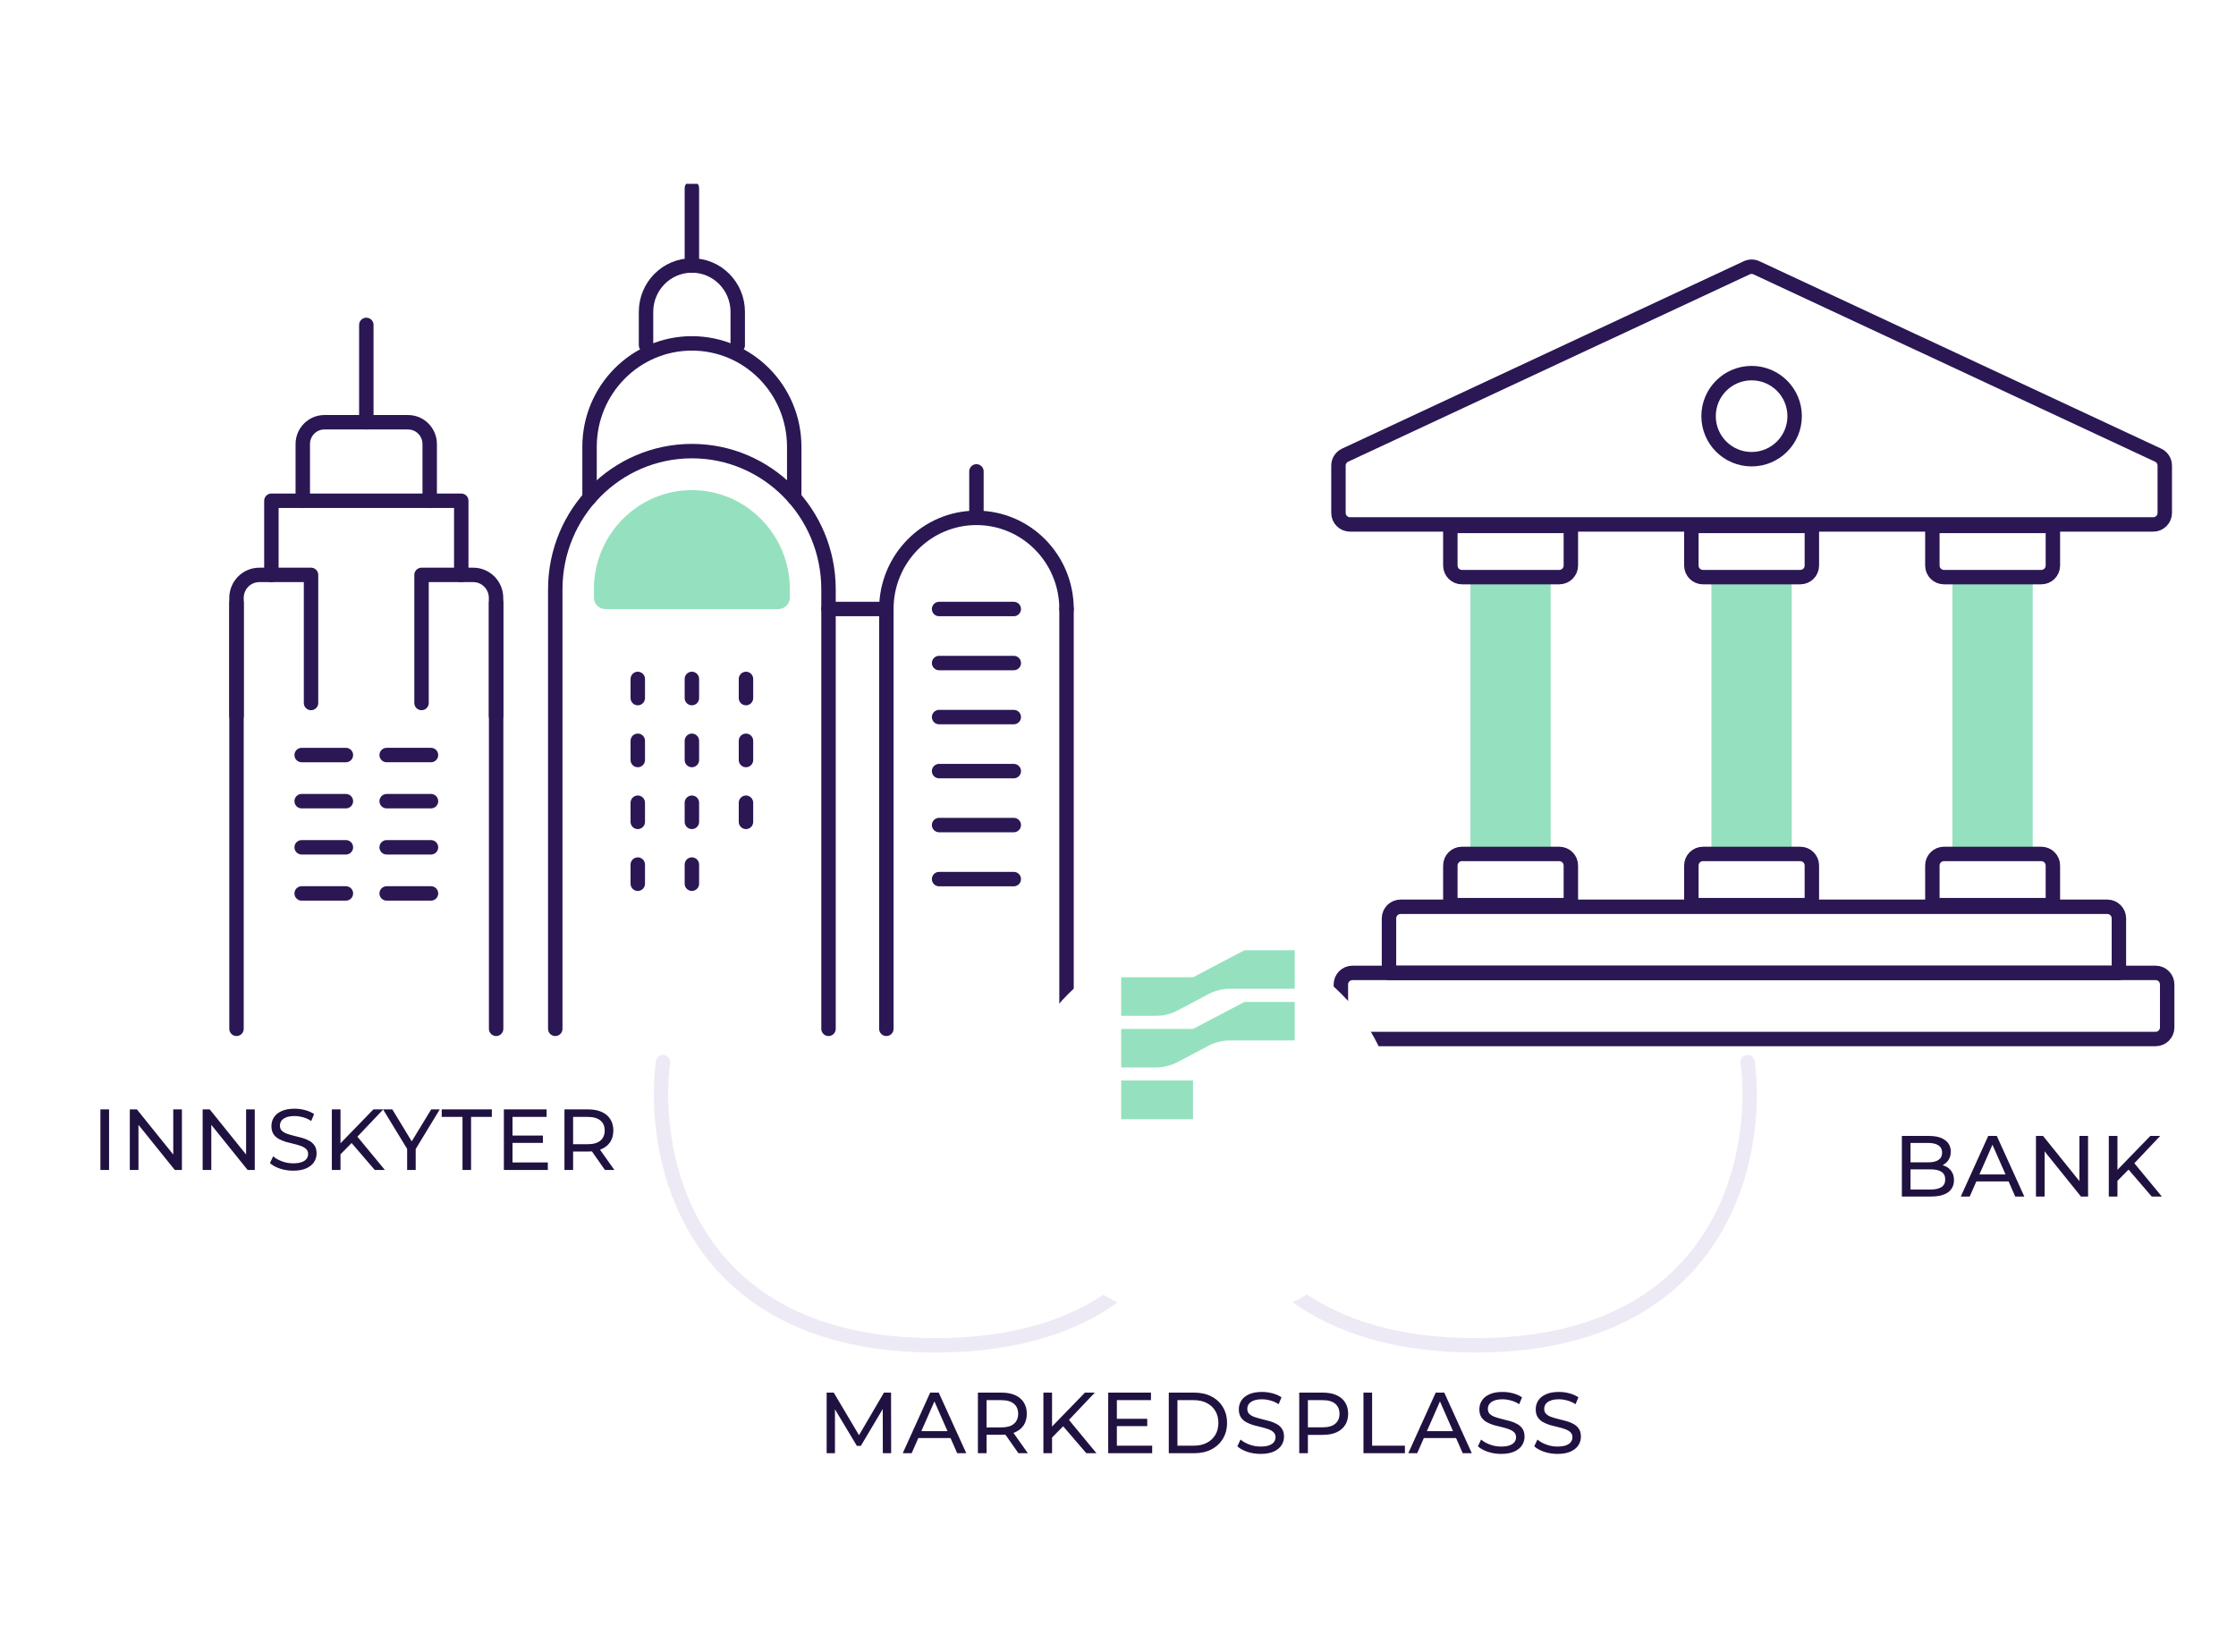 <svg width="310" height="229" viewBox="0 0 310 229" fill="none" xmlns="http://www.w3.org/2000/svg">
<g clip-path="url(#clip0_686_4144)">
<path d="M102.28 47.868V43.235C102.28 39.686 99.438 36.804 95.923 36.804C92.409 36.804 89.566 39.686 89.566 43.235V47.868" stroke="#2A1754" stroke-width="2" stroke-linecap="round" stroke-linejoin="round"/>
<path d="M95.923 36.804V26.085" stroke="#2A1754" stroke-width="2" stroke-linecap="round" stroke-linejoin="round"/>
<path d="M114.865 142.633V81.704C114.865 71.116 106.385 62.541 95.924 62.541C85.462 62.541 76.982 71.128 76.982 81.704V142.633" stroke="#2A1754" stroke-width="2" stroke-linecap="round" stroke-linejoin="round"/>
<path d="M110.112 68.996V61.957C110.112 54.025 103.767 47.606 95.924 47.606C88.081 47.606 81.735 54.037 81.735 61.957V68.996" stroke="#2A1754" stroke-width="2" stroke-linecap="round" stroke-linejoin="round"/>
<path d="M103.423 102.7V105.367" stroke="#2A1754" stroke-width="2" stroke-linecap="round" stroke-linejoin="round"/>
<path d="M103.423 111.286V113.942" stroke="#2A1754" stroke-width="2" stroke-linecap="round" stroke-linejoin="round"/>
<path d="M95.923 102.7V105.367" stroke="#2A1754" stroke-width="2" stroke-linecap="round" stroke-linejoin="round"/>
<path d="M95.923 111.286V113.942" stroke="#2A1754" stroke-width="2" stroke-linecap="round" stroke-linejoin="round"/>
<path d="M95.923 119.861V122.517" stroke="#2A1754" stroke-width="2" stroke-linecap="round" stroke-linejoin="round"/>
<path d="M88.422 102.7V105.367" stroke="#2A1754" stroke-width="2" stroke-linecap="round" stroke-linejoin="round"/>
<path d="M88.422 111.286V113.942" stroke="#2A1754" stroke-width="2" stroke-linecap="round" stroke-linejoin="round"/>
<path d="M88.422 119.862V122.518" stroke="#2A1754" stroke-width="2" stroke-linecap="round" stroke-linejoin="round"/>
<path d="M103.423 94.124V96.78" stroke="#2A1754" stroke-width="2" stroke-linecap="round" stroke-linejoin="round"/>
<path d="M95.923 94.124V96.78" stroke="#2A1754" stroke-width="2" stroke-linecap="round" stroke-linejoin="round"/>
<path d="M88.422 94.124V96.78" stroke="#2A1754" stroke-width="2" stroke-linecap="round" stroke-linejoin="round"/>
<path d="M122.884 84.431H114.864" stroke="#2A1754" stroke-width="2" stroke-linecap="round" stroke-linejoin="round"/>
<path d="M147.863 142.633V84.431" stroke="#2A1754" stroke-width="2" stroke-linecap="round" stroke-linejoin="round"/>
<path d="M32.789 83.585V142.632" stroke="#2A1754" stroke-width="2" stroke-linecap="round" stroke-linejoin="round"/>
<path d="M68.784 142.632V83.585" stroke="#2A1754" stroke-width="2" stroke-linecap="round" stroke-linejoin="round"/>
<path d="M63.949 79.702V69.424H37.625V79.702" stroke="#2A1754" stroke-width="2" stroke-linecap="round" stroke-linejoin="round"/>
<path d="M59.573 69.424V61.564C59.573 59.896 58.229 58.539 56.578 58.539H44.972C43.321 58.539 41.977 59.896 41.977 61.564V69.424" stroke="#2A1754" stroke-width="2" stroke-linecap="round" stroke-linejoin="round"/>
<path d="M32.789 99.258V82.894C32.789 81.131 34.204 79.702 35.95 79.702H43.121V97.459" stroke="#2A1754" stroke-width="2" stroke-linecap="round" stroke-linejoin="round"/>
<path d="M58.441 97.459V79.702H65.612C67.358 79.702 68.773 81.131 68.773 82.893V99.257" stroke="#2A1754" stroke-width="2" stroke-linecap="round" stroke-linejoin="round"/>
<path d="M95.922 67.947C88.433 67.947 82.335 74.116 82.335 81.702V82.838C82.335 83.724 83.053 84.442 83.939 84.442H107.905C108.79 84.442 109.508 83.724 109.508 82.838V81.702C109.508 74.116 103.411 67.947 95.922 67.947Z" fill="#95E1BF"/>
<path d="M41.823 104.677H47.956" stroke="#2A1754" stroke-width="2" stroke-linecap="round" stroke-linejoin="round"/>
<path d="M41.823 111.072H47.956" stroke="#2A1754" stroke-width="2" stroke-linecap="round" stroke-linejoin="round"/>
<path d="M41.823 117.468H47.956" stroke="#2A1754" stroke-width="2" stroke-linecap="round" stroke-linejoin="round"/>
<path d="M41.823 123.863H47.956" stroke="#2A1754" stroke-width="2" stroke-linecap="round" stroke-linejoin="round"/>
<path d="M130.196 84.431H140.551" stroke="#2A1754" stroke-width="2" stroke-linecap="round" stroke-linejoin="round"/>
<path d="M130.196 91.922H140.551" stroke="#2A1754" stroke-width="2" stroke-linecap="round" stroke-linejoin="round"/>
<path d="M130.196 99.413H140.551" stroke="#2A1754" stroke-width="2" stroke-linecap="round" stroke-linejoin="round"/>
<path d="M130.196 106.904H140.551" stroke="#2A1754" stroke-width="2" stroke-linecap="round" stroke-linejoin="round"/>
<path d="M130.196 114.383H140.551" stroke="#2A1754" stroke-width="2" stroke-linecap="round" stroke-linejoin="round"/>
<path d="M130.196 121.874H140.551" stroke="#2A1754" stroke-width="2" stroke-linecap="round" stroke-linejoin="round"/>
<path d="M59.752 104.676H53.607" stroke="#2A1754" stroke-width="2" stroke-linecap="round" stroke-linejoin="round"/>
<path d="M59.752 111.072H53.607" stroke="#2A1754" stroke-width="2" stroke-linecap="round" stroke-linejoin="round"/>
<path d="M59.752 117.468H53.607" stroke="#2A1754" stroke-width="2" stroke-linecap="round" stroke-linejoin="round"/>
<path d="M59.752 123.863H53.607" stroke="#2A1754" stroke-width="2" stroke-linecap="round" stroke-linejoin="round"/>
<path d="M147.864 84.43C147.864 77.451 142.273 71.794 135.374 71.794C128.474 71.794 122.884 77.451 122.884 84.43" stroke="#2A1754" stroke-width="2" stroke-linecap="round" stroke-linejoin="round"/>
<path d="M135.374 71.794V65.351" stroke="#2A1754" stroke-width="2" stroke-linecap="round" stroke-linejoin="round"/>
<path d="M122.884 84.431V142.633" stroke="#2A1754" stroke-width="2" stroke-linecap="round" stroke-linejoin="round"/>
<path d="M50.787 58.538V45.045" stroke="#2A1754" stroke-width="2" stroke-linecap="round" stroke-linejoin="round"/>
</g>
<path d="M214.989 80.01H203.856V118.387H214.989V80.01Z" fill="#95E1BF"/>
<path d="M216.18 118.387H202.681C201.795 118.387 201.077 119.105 201.077 119.99V125.487H217.784V119.99C217.784 119.105 217.066 118.387 216.18 118.387Z" stroke="#2A1754" stroke-width="2" stroke-linecap="round" stroke-linejoin="round"/>
<path d="M217.784 72.909H201.077V78.406C201.077 79.292 201.795 80.01 202.681 80.01H209.43H216.18C217.066 80.01 217.784 79.292 217.784 78.406V72.909Z" stroke="#2A1754" stroke-width="2" stroke-linecap="round" stroke-linejoin="round"/>
<path d="M281.818 80.01H270.685V118.387H281.818V80.01Z" fill="#95E1BF"/>
<path d="M283.008 118.387H269.509C268.623 118.387 267.905 119.105 267.905 119.99V125.487H284.612V119.99C284.612 119.105 283.894 118.387 283.008 118.387Z" stroke="#2A1754" stroke-width="2" stroke-linecap="round" stroke-linejoin="round"/>
<path d="M284.612 72.909H267.905V78.406C267.905 79.292 268.623 80.01 269.509 80.01H276.259H283.008C283.894 80.01 284.612 79.292 284.612 78.406V72.909Z" stroke="#2A1754" stroke-width="2" stroke-linecap="round" stroke-linejoin="round"/>
<path d="M248.404 80.01H237.271V118.387H248.404V80.01Z" fill="#95E1BF"/>
<path d="M249.594 118.387H236.095C235.209 118.387 234.491 119.105 234.491 119.99V125.487H251.198V119.99C251.198 119.105 250.48 118.387 249.594 118.387Z" stroke="#2A1754" stroke-width="2" stroke-linecap="round" stroke-linejoin="round"/>
<path d="M251.198 72.909H234.491V78.406C234.491 79.292 235.209 80.01 236.095 80.01H242.845H249.594C250.48 80.01 251.198 79.292 251.198 78.406V72.909Z" stroke="#2A1754" stroke-width="2" stroke-linecap="round" stroke-linejoin="round"/>
<path d="M300.125 71.103C300.125 71.989 299.407 72.707 298.521 72.707H187.168C186.282 72.707 185.564 71.989 185.564 71.103V64.552C185.564 63.929 185.925 63.362 186.49 63.099L242.167 37.128C242.596 36.927 243.093 36.927 243.522 37.128L299.199 63.099C299.764 63.362 300.125 63.929 300.125 64.552V71.103Z" stroke="#2A1754" stroke-width="2" stroke-linecap="round" stroke-linejoin="round"/>
<path d="M298.856 134.88H187.503C186.617 134.88 185.899 135.598 185.899 136.483V142.441C185.899 143.327 186.617 144.045 187.503 144.045H298.856C299.742 144.045 300.459 143.327 300.459 142.441V136.483C300.459 135.598 299.742 134.88 298.856 134.88Z" stroke="#2A1754" stroke-width="2" stroke-linecap="round" stroke-linejoin="round"/>
<path d="M292.162 125.715H194.174C193.288 125.715 192.57 126.433 192.57 127.319V134.88H293.765V127.319C293.765 126.433 293.047 125.715 292.162 125.715Z" stroke="#2A1754" stroke-width="2" stroke-linecap="round" stroke-linejoin="round"/>
<path d="M242.844 63.662C246.139 63.662 248.81 60.99 248.81 57.695C248.81 54.4 246.139 51.728 242.844 51.728C239.548 51.728 236.877 54.4 236.877 57.695C236.877 60.99 239.548 63.662 242.844 63.662Z" stroke="#2A1754" stroke-width="2" stroke-linecap="round" stroke-linejoin="round"/>
<path d="M91.926 147.247C90.238 160.335 95.427 186.512 129.686 186.512C163.946 186.512 169.134 160.335 167.446 147.247" stroke="#EDEAF5" stroke-width="2" stroke-linecap="round"/>
<path d="M166.777 147.247C165.089 160.335 170.278 186.512 204.537 186.512C238.796 186.512 243.985 160.335 242.297 147.247" stroke="#EDEAF5" stroke-width="2" stroke-linecap="round"/>
<g filter="url(#filter0_dd_686_4144)">
<circle cx="167.04" cy="143.335" r="26.765" fill="white"/>
</g>
<path d="M160.402 140.828H155.441V135.484H165.407L172.535 131.737H179.503V137.081H170.474C170.474 137.081 168.895 137.027 167.361 137.919L163.31 140.061C163.31 140.061 161.99 140.828 160.393 140.828H160.402Z" fill="#95E1BF"/>
<path d="M160.402 147.992H155.441V142.648H165.407L172.535 138.901H179.503V144.245H170.474C170.474 144.245 168.895 144.191 167.361 145.083L163.31 147.216C163.31 147.216 161.99 147.983 160.393 147.983L160.402 147.992Z" fill="#95E1BF"/>
<path d="M165.398 149.794H155.441V155.165H165.398V149.794Z" fill="#95E1BF"/>
<path d="M263.675 165.884V157.484H267.443C268.411 157.484 269.155 157.68 269.675 158.072C270.195 158.456 270.455 158.984 270.455 159.656C270.455 160.112 270.351 160.496 270.143 160.808C269.943 161.12 269.671 161.36 269.327 161.528C268.983 161.696 268.611 161.78 268.211 161.78L268.427 161.42C268.907 161.42 269.331 161.504 269.699 161.672C270.067 161.84 270.359 162.088 270.575 162.416C270.791 162.736 270.899 163.136 270.899 163.616C270.899 164.336 270.627 164.896 270.083 165.296C269.547 165.688 268.747 165.884 267.683 165.884H263.675ZM264.875 164.912H267.635C268.299 164.912 268.807 164.8 269.159 164.576C269.511 164.352 269.687 164 269.687 163.52C269.687 163.032 269.511 162.676 269.159 162.452C268.807 162.228 268.299 162.116 267.635 162.116H264.767V161.144H267.335C267.943 161.144 268.415 161.032 268.751 160.808C269.087 160.584 269.255 160.248 269.255 159.8C269.255 159.352 269.087 159.016 268.751 158.792C268.415 158.568 267.943 158.456 267.335 158.456H264.875V164.912ZM271.845 165.884L275.649 157.484H276.837L280.653 165.884H279.393L275.997 158.156H276.477L273.081 165.884H271.845ZM273.465 163.784L273.789 162.824H278.517L278.865 163.784H273.465ZM282.266 165.884V157.484H283.25L288.806 164.384H288.29V157.484H289.49V165.884H288.506L282.95 158.984H283.466V165.884H282.266ZM293.42 163.856L293.36 162.392L298.124 157.484H299.492L295.808 161.372L295.136 162.116L293.42 163.856ZM292.364 165.884V157.484H293.564V165.884H292.364ZM298.316 165.884L294.872 161.876L295.676 160.988L299.72 165.884H298.316Z" fill="#201240"/>
<path d="M13.922 162.203V153.803H15.122V162.203H13.922ZM17.997 162.203V153.803H18.981L24.537 160.703H24.021V153.803H25.221V162.203H24.237L18.681 155.303H19.197V162.203H17.997ZM28.095 162.203V153.803H29.079L34.635 160.703H34.119V153.803H35.319V162.203H34.335L28.779 155.303H29.295V162.203H28.095ZM40.642 162.299C40.002 162.299 39.389 162.203 38.806 162.011C38.221 161.811 37.761 161.555 37.425 161.243L37.87 160.307C38.19 160.587 38.597 160.819 39.093 161.003C39.59 161.187 40.105 161.279 40.642 161.279C41.13 161.279 41.526 161.223 41.83 161.111C42.133 160.999 42.358 160.847 42.502 160.655C42.645 160.455 42.718 160.231 42.718 159.983C42.718 159.695 42.621 159.463 42.429 159.287C42.245 159.111 42.002 158.971 41.697 158.867C41.401 158.755 41.074 158.659 40.714 158.579C40.353 158.499 39.989 158.407 39.621 158.303C39.261 158.191 38.929 158.051 38.626 157.883C38.33 157.715 38.09 157.491 37.906 157.211C37.721 156.923 37.63 156.555 37.63 156.107C37.63 155.675 37.742 155.279 37.965 154.919C38.197 154.551 38.55 154.259 39.022 154.043C39.502 153.819 40.109 153.707 40.846 153.707C41.334 153.707 41.818 153.771 42.297 153.899C42.778 154.027 43.194 154.211 43.545 154.451L43.15 155.411C42.789 155.171 42.41 154.999 42.01 154.895C41.609 154.783 41.221 154.727 40.846 154.727C40.373 154.727 39.986 154.787 39.681 154.907C39.377 155.027 39.154 155.187 39.01 155.387C38.873 155.587 38.806 155.811 38.806 156.059C38.806 156.355 38.898 156.591 39.081 156.767C39.273 156.943 39.517 157.083 39.813 157.187C40.117 157.291 40.45 157.387 40.809 157.475C41.169 157.555 41.529 157.647 41.889 157.751C42.258 157.855 42.59 157.991 42.886 158.159C43.19 158.327 43.434 158.551 43.617 158.831C43.801 159.111 43.894 159.471 43.894 159.911C43.894 160.335 43.778 160.731 43.545 161.099C43.313 161.459 42.953 161.751 42.465 161.975C41.986 162.191 41.377 162.299 40.642 162.299ZM47.063 160.175L47.003 158.711L51.767 153.803H53.135L49.451 157.691L48.779 158.435L47.063 160.175ZM46.007 162.203V153.803H47.207V162.203H46.007ZM51.959 162.203L48.515 158.195L49.319 157.307L53.363 162.203H51.959ZM56.445 162.203V158.987L56.721 159.731L53.109 153.803H54.393L57.429 158.807H56.733L59.781 153.803H60.969L57.369 159.731L57.633 158.987V162.203H56.445ZM64.121 162.203V154.847H61.241V153.803H68.189V154.847H65.309V162.203H64.121ZM70.948 157.427H75.268V158.447H70.948V157.427ZM71.056 161.159H75.952V162.203H69.856V153.803H75.784V154.847H71.056V161.159ZM78.255 162.203V153.803H81.531C82.267 153.803 82.895 153.919 83.415 154.151C83.935 154.383 84.335 154.719 84.615 155.159C84.895 155.599 85.035 156.123 85.035 156.731C85.035 157.339 84.895 157.863 84.615 158.303C84.335 158.735 83.935 159.067 83.415 159.299C82.895 159.531 82.267 159.647 81.531 159.647H78.915L79.455 159.095V162.203H78.255ZM83.871 162.203L81.735 159.155H83.019L85.179 162.203H83.871ZM79.455 159.215L78.915 158.627H81.495C82.263 158.627 82.843 158.463 83.235 158.135C83.635 157.799 83.835 157.331 83.835 156.731C83.835 156.131 83.635 155.667 83.235 155.339C82.843 155.011 82.263 154.847 81.495 154.847H78.915L79.455 154.247V159.215Z" fill="#201240"/>
<path d="M114.608 201.469V193.069H115.592L119.36 199.417H118.832L122.552 193.069H123.536L123.548 201.469H122.396L122.384 194.881H122.66L119.348 200.449H118.796L115.46 194.881H115.76V201.469H114.608ZM125.157 201.469L128.961 193.069H130.149L133.965 201.469H132.705L129.309 193.741H129.789L126.393 201.469H125.157ZM126.777 199.369L127.101 198.409H131.829L132.177 199.369H126.777ZM135.578 201.469V193.069H138.854C139.59 193.069 140.218 193.185 140.738 193.417C141.258 193.649 141.658 193.985 141.938 194.425C142.218 194.865 142.358 195.389 142.358 195.997C142.358 196.605 142.218 197.129 141.938 197.569C141.658 198.001 141.258 198.333 140.738 198.565C140.218 198.797 139.59 198.913 138.854 198.913H136.238L136.778 198.361V201.469H135.578ZM141.194 201.469L139.058 198.421H140.342L142.502 201.469H141.194ZM136.778 198.481L136.238 197.893H138.818C139.586 197.893 140.166 197.729 140.558 197.401C140.958 197.065 141.158 196.597 141.158 195.997C141.158 195.397 140.958 194.933 140.558 194.605C140.166 194.277 139.586 194.113 138.818 194.113H136.238L136.778 193.513V198.481ZM145.713 199.441L145.653 197.977L150.417 193.069H151.785L148.101 196.957L147.429 197.701L145.713 199.441ZM144.657 201.469V193.069H145.857V201.469H144.657ZM150.609 201.469L147.165 197.461L147.969 196.573L152.013 201.469H150.609ZM154.734 196.693H159.054V197.713H154.734V196.693ZM154.842 200.425H159.738V201.469H153.642V193.069H159.57V194.113H154.842V200.425ZM162.041 201.469V193.069H165.581C166.477 193.069 167.265 193.245 167.945 193.597C168.633 193.949 169.165 194.441 169.541 195.073C169.925 195.705 170.117 196.437 170.117 197.269C170.117 198.101 169.925 198.833 169.541 199.465C169.165 200.097 168.633 200.589 167.945 200.941C167.265 201.293 166.477 201.469 165.581 201.469H162.041ZM163.241 200.425H165.509C166.205 200.425 166.805 200.293 167.309 200.029C167.821 199.765 168.217 199.397 168.497 198.925C168.777 198.445 168.917 197.893 168.917 197.269C168.917 196.637 168.777 196.085 168.497 195.613C168.217 195.141 167.821 194.773 167.309 194.509C166.805 194.245 166.205 194.113 165.509 194.113H163.241V200.425ZM174.763 201.565C174.123 201.565 173.511 201.469 172.927 201.277C172.343 201.077 171.883 200.821 171.547 200.509L171.991 199.573C172.311 199.853 172.719 200.085 173.215 200.269C173.711 200.453 174.227 200.545 174.763 200.545C175.251 200.545 175.647 200.489 175.951 200.377C176.255 200.265 176.479 200.113 176.623 199.921C176.767 199.721 176.839 199.497 176.839 199.249C176.839 198.961 176.743 198.729 176.551 198.553C176.367 198.377 176.123 198.237 175.819 198.133C175.523 198.021 175.195 197.925 174.835 197.845C174.475 197.765 174.111 197.673 173.743 197.569C173.383 197.457 173.051 197.317 172.747 197.149C172.451 196.981 172.211 196.757 172.027 196.477C171.843 196.189 171.751 195.821 171.751 195.373C171.751 194.941 171.863 194.545 172.087 194.185C172.319 193.817 172.671 193.525 173.143 193.309C173.623 193.085 174.231 192.973 174.967 192.973C175.455 192.973 175.939 193.037 176.419 193.165C176.899 193.293 177.315 193.477 177.667 193.717L177.271 194.677C176.911 194.437 176.531 194.265 176.131 194.161C175.731 194.049 175.343 193.993 174.967 193.993C174.495 193.993 174.107 194.053 173.803 194.173C173.499 194.293 173.275 194.453 173.131 194.653C172.995 194.853 172.927 195.077 172.927 195.325C172.927 195.621 173.019 195.857 173.203 196.033C173.395 196.209 173.639 196.349 173.935 196.453C174.239 196.557 174.571 196.653 174.931 196.741C175.291 196.821 175.651 196.913 176.011 197.017C176.379 197.121 176.711 197.257 177.007 197.425C177.311 197.593 177.555 197.817 177.739 198.097C177.923 198.377 178.015 198.737 178.015 199.177C178.015 199.601 177.899 199.997 177.667 200.365C177.435 200.725 177.075 201.017 176.587 201.241C176.107 201.457 175.499 201.565 174.763 201.565ZM180.128 201.469V193.069H183.404C184.14 193.069 184.768 193.185 185.288 193.417C185.808 193.649 186.208 193.985 186.488 194.425C186.768 194.865 186.908 195.389 186.908 195.997C186.908 196.605 186.768 197.129 186.488 197.569C186.208 198.001 185.808 198.337 185.288 198.577C184.768 198.809 184.14 198.925 183.404 198.925H180.788L181.328 198.361V201.469H180.128ZM181.328 198.481L180.788 197.881H183.368C184.136 197.881 184.716 197.717 185.108 197.389C185.508 197.061 185.708 196.597 185.708 195.997C185.708 195.397 185.508 194.933 185.108 194.605C184.716 194.277 184.136 194.113 183.368 194.113H180.788L181.328 193.513V198.481ZM189.031 201.469V193.069H190.231V200.425H194.779V201.469H189.031ZM195.244 201.469L199.048 193.069H200.236L204.052 201.469H202.792L199.396 193.741H199.876L196.48 201.469H195.244ZM196.864 199.369L197.188 198.409H201.916L202.264 199.369H196.864ZM208.113 201.565C207.473 201.565 206.861 201.469 206.277 201.277C205.693 201.077 205.233 200.821 204.897 200.509L205.341 199.573C205.661 199.853 206.069 200.085 206.565 200.269C207.061 200.453 207.577 200.545 208.113 200.545C208.601 200.545 208.997 200.489 209.301 200.377C209.605 200.265 209.829 200.113 209.973 199.921C210.117 199.721 210.189 199.497 210.189 199.249C210.189 198.961 210.093 198.729 209.901 198.553C209.717 198.377 209.473 198.237 209.169 198.133C208.873 198.021 208.545 197.925 208.185 197.845C207.825 197.765 207.461 197.673 207.093 197.569C206.733 197.457 206.401 197.317 206.097 197.149C205.801 196.981 205.561 196.757 205.377 196.477C205.193 196.189 205.101 195.821 205.101 195.373C205.101 194.941 205.213 194.545 205.437 194.185C205.669 193.817 206.021 193.525 206.493 193.309C206.973 193.085 207.581 192.973 208.317 192.973C208.805 192.973 209.289 193.037 209.769 193.165C210.249 193.293 210.665 193.477 211.017 193.717L210.621 194.677C210.261 194.437 209.881 194.265 209.481 194.161C209.081 194.049 208.693 193.993 208.317 193.993C207.845 193.993 207.457 194.053 207.153 194.173C206.849 194.293 206.625 194.453 206.481 194.653C206.345 194.853 206.277 195.077 206.277 195.325C206.277 195.621 206.369 195.857 206.553 196.033C206.745 196.209 206.989 196.349 207.285 196.453C207.589 196.557 207.921 196.653 208.281 196.741C208.641 196.821 209.001 196.913 209.361 197.017C209.729 197.121 210.061 197.257 210.357 197.425C210.661 197.593 210.905 197.817 211.089 198.097C211.273 198.377 211.365 198.737 211.365 199.177C211.365 199.601 211.249 199.997 211.017 200.365C210.785 200.725 210.425 201.017 209.937 201.241C209.457 201.457 208.849 201.565 208.113 201.565ZM215.926 201.565C215.286 201.565 214.674 201.469 214.09 201.277C213.506 201.077 213.046 200.821 212.71 200.509L213.154 199.573C213.474 199.853 213.882 200.085 214.378 200.269C214.874 200.453 215.39 200.545 215.926 200.545C216.414 200.545 216.81 200.489 217.114 200.377C217.418 200.265 217.642 200.113 217.786 199.921C217.93 199.721 218.002 199.497 218.002 199.249C218.002 198.961 217.906 198.729 217.714 198.553C217.53 198.377 217.286 198.237 216.982 198.133C216.686 198.021 216.358 197.925 215.998 197.845C215.638 197.765 215.274 197.673 214.906 197.569C214.546 197.457 214.214 197.317 213.91 197.149C213.614 196.981 213.374 196.757 213.19 196.477C213.006 196.189 212.914 195.821 212.914 195.373C212.914 194.941 213.026 194.545 213.25 194.185C213.482 193.817 213.834 193.525 214.306 193.309C214.786 193.085 215.394 192.973 216.13 192.973C216.618 192.973 217.102 193.037 217.582 193.165C218.062 193.293 218.478 193.477 218.83 193.717L218.434 194.677C218.074 194.437 217.694 194.265 217.294 194.161C216.894 194.049 216.506 193.993 216.13 193.993C215.658 193.993 215.27 194.053 214.966 194.173C214.662 194.293 214.438 194.453 214.294 194.653C214.158 194.853 214.09 195.077 214.09 195.325C214.09 195.621 214.182 195.857 214.366 196.033C214.558 196.209 214.802 196.349 215.098 196.453C215.402 196.557 215.734 196.653 216.094 196.741C216.454 196.821 216.814 196.913 217.174 197.017C217.542 197.121 217.874 197.257 218.17 197.425C218.474 197.593 218.718 197.817 218.902 198.097C219.086 198.377 219.178 198.737 219.178 199.177C219.178 199.601 219.062 199.997 218.83 200.365C218.598 200.725 218.238 201.017 217.75 201.241C217.27 201.457 216.662 201.565 215.926 201.565Z" fill="#201240"/>
<defs>
<filter id="filter0_dd_686_4144" x="91.405" y="76.959" width="151.271" height="151.27" filterUnits="userSpaceOnUse" color-interpolation-filters="sRGB">
<feFlood flood-opacity="0" result="BackgroundImageFix"/>
<feColorMatrix in="SourceAlpha" type="matrix" values="0 0 0 0 0 0 0 0 0 0 0 0 0 0 0 0 0 0 127 0" result="hardAlpha"/>
<feMorphology radius="2.058" operator="erode" in="SourceAlpha" result="effect1_dropShadow_686_4144"/>
<feOffset dy="9.26"/>
<feGaussianBlur stdDeviation="25.464"/>
<feColorMatrix type="matrix" values="0 0 0 0 0.165 0 0 0 0 0.09 0 0 0 0 0.329 0 0 0 0.08 0"/>
<feBlend mode="normal" in2="BackgroundImageFix" result="effect1_dropShadow_686_4144"/>
<feColorMatrix in="SourceAlpha" type="matrix" values="0 0 0 0 0 0 0 0 0 0 0 0 0 0 0 0 0 0 127 0" result="hardAlpha"/>
<feMorphology radius="3.087" operator="erode" in="SourceAlpha" result="effect2_dropShadow_686_4144"/>
<feOffset dy="4.115"/>
<feGaussianBlur stdDeviation="7.202"/>
<feColorMatrix type="matrix" values="0 0 0 0 0.165 0 0 0 0 0.09 0 0 0 0 0.329 0 0 0 0.06 0"/>
<feBlend mode="normal" in2="effect1_dropShadow_686_4144" result="effect2_dropShadow_686_4144"/>
<feBlend mode="normal" in="SourceGraphic" in2="effect2_dropShadow_686_4144" result="shape"/>
</filter>
<clipPath id="clip0_686_4144">
<rect width="121.478" height="121.478" fill="white" transform="translate(29.841 25.49)"/>
</clipPath>
</defs>
</svg>

